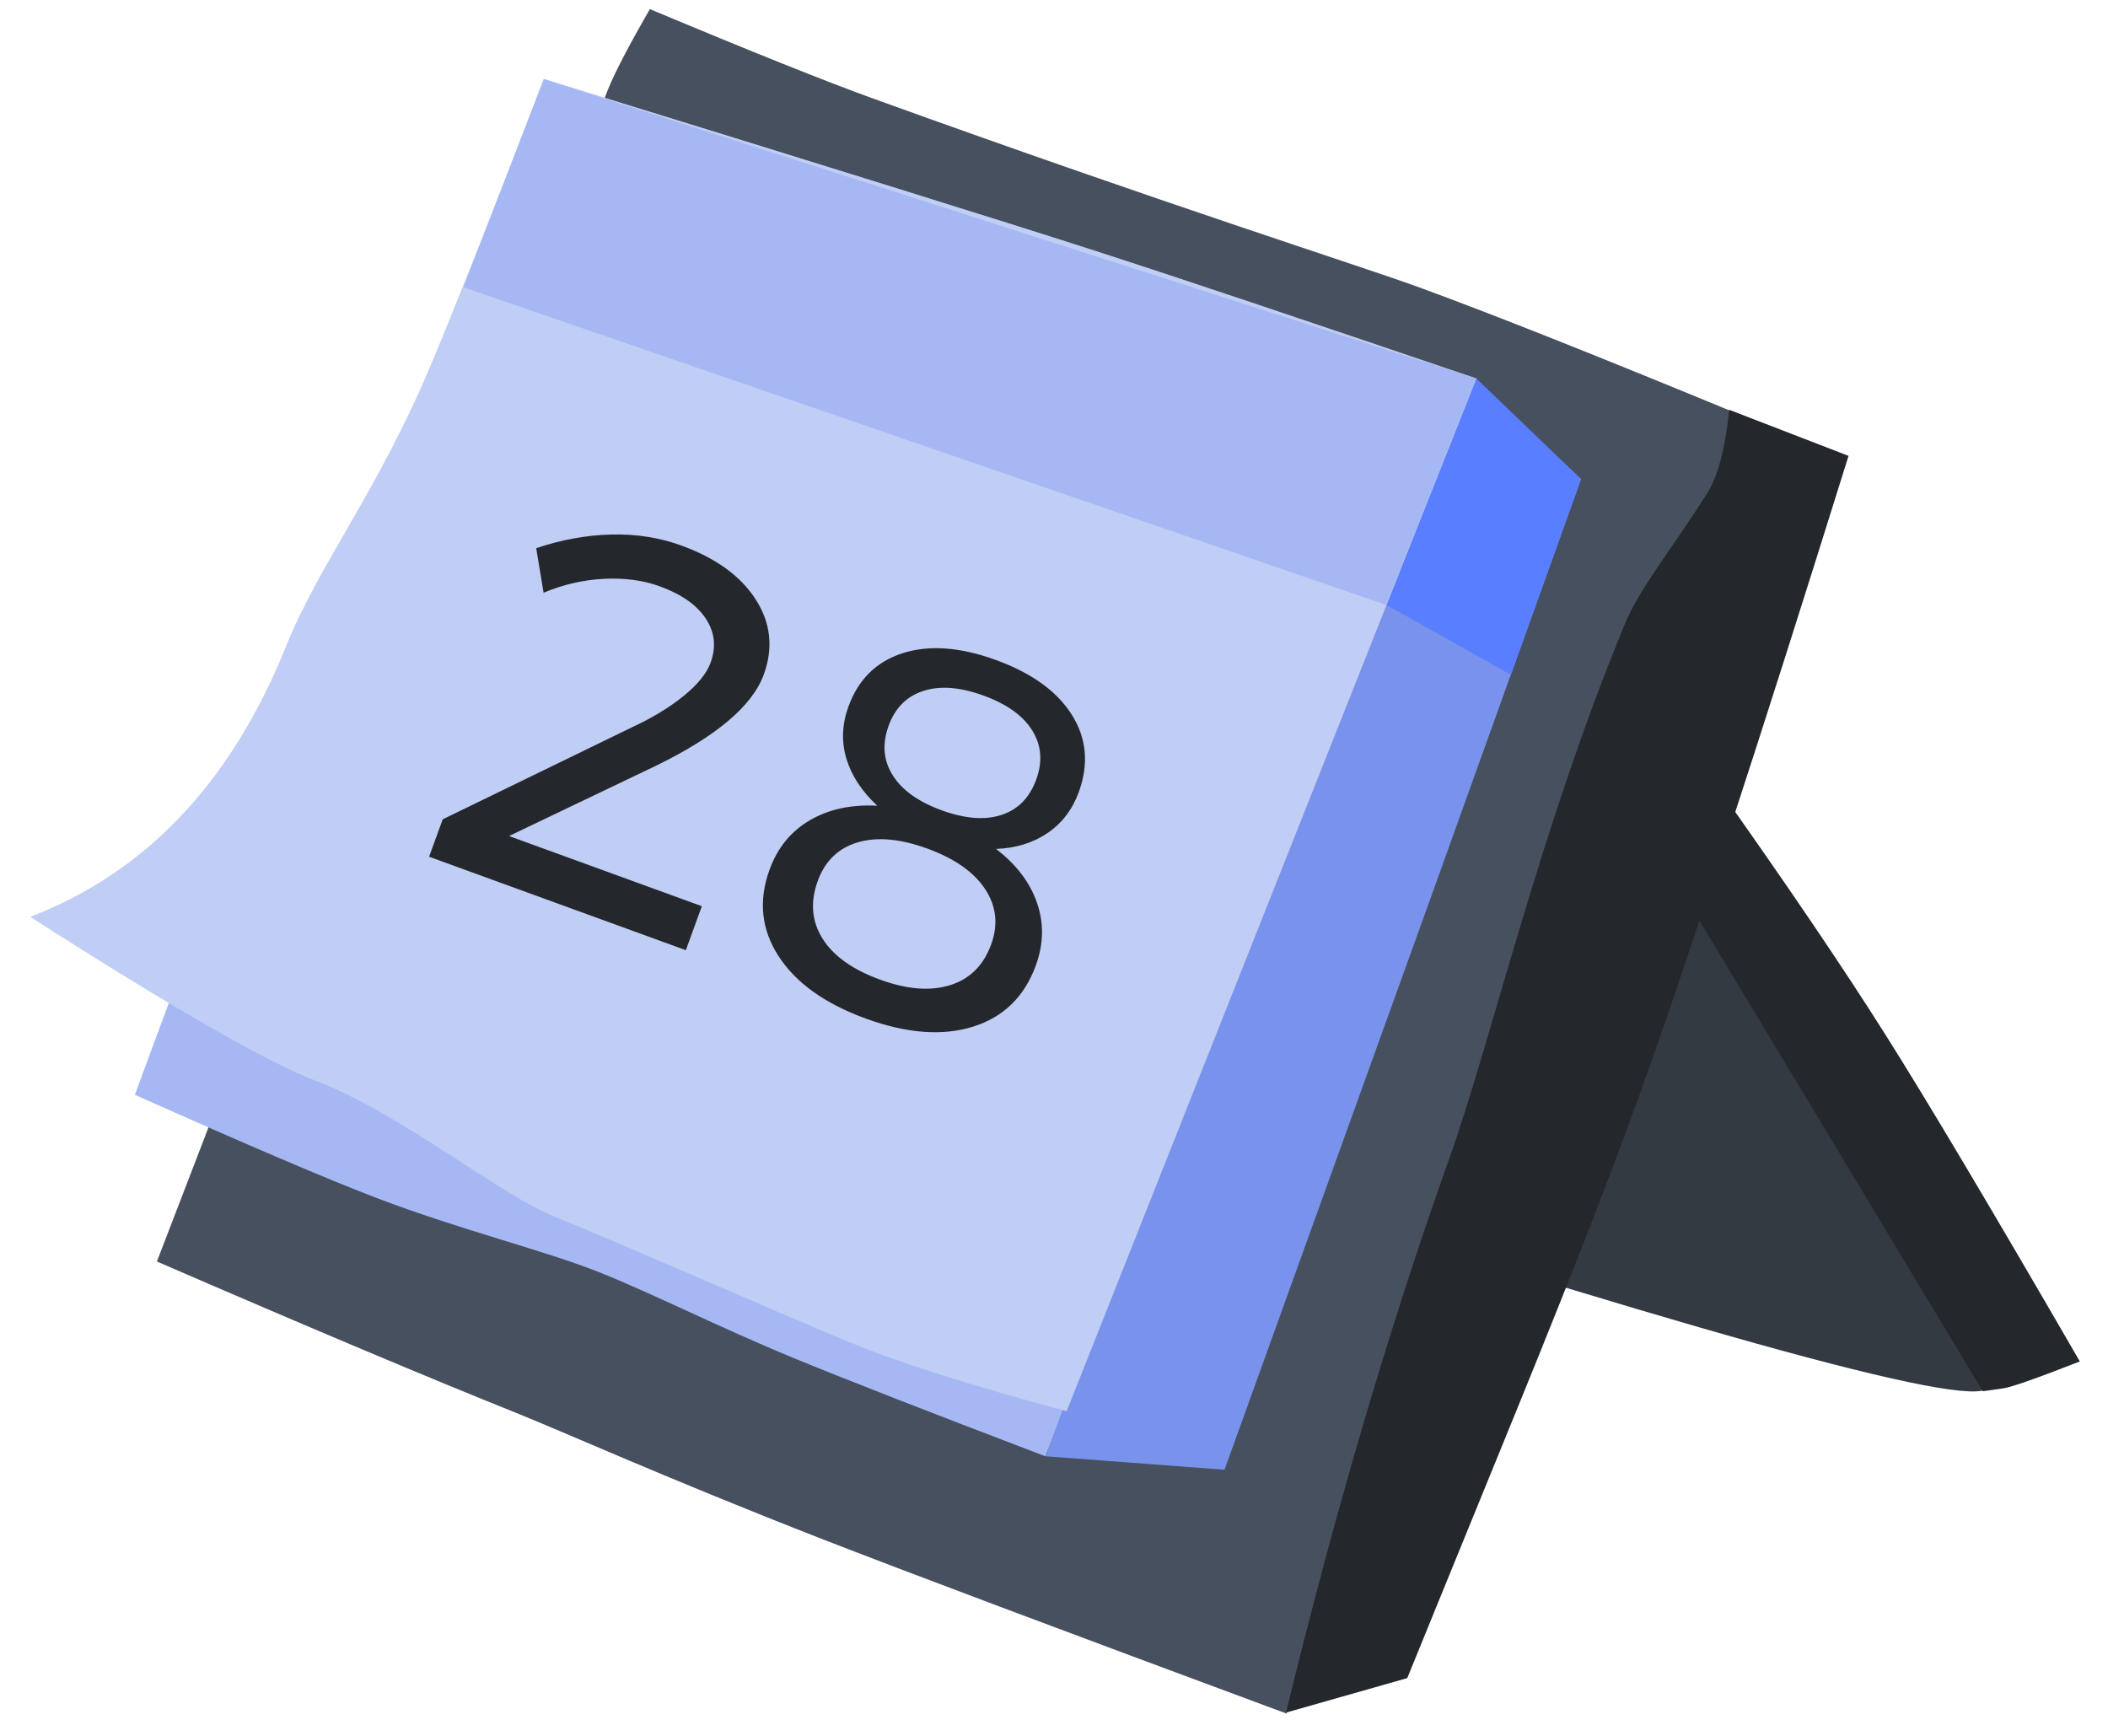 <?xml version="1.0" encoding="UTF-8"?>
<svg width="51px" height="42px" viewBox="0 0 51 42" version="1.1" xmlns="http://www.w3.org/2000/svg" xmlns:xlink="http://www.w3.org/1999/xlink">
    <!-- Generator: Sketch 51.2 (57519) - http://www.bohemiancoding.com/sketch -->
    <title>calendar</title>
    <desc>Created with Sketch.</desc>
    <defs></defs>
    <g id="Dev-Assets" stroke="none" stroke-width="1" fill="none" fill-rule="evenodd">
        <g id="img6_all_in_one" transform="translate(-277, -87)">
            <g id="calendar">
                <g transform="translate(301.8, 108) rotate(-8) translate(-301.8, -108) translate(277.8, 86)">
                    <g id="Group-26" transform="translate(25.596, 21.953)">
                        <path d="M19.722,15.747 L13.481,0.974 L0.11,7.221 C6.236,10.214 10.973,12.442 14.324,13.906 C17.674,15.37 19.473,15.983 19.722,15.747 Z" id="Path-12" fill="#343A42"></path>
                        <path d="M19.588,15.81 C19.718,15.81 19.883,15.81 20.084,15.81 C20.285,15.81 20.928,15.681 22.012,15.423 C20.433,11.525 19.249,8.701 18.46,6.949 C17.671,5.197 16.591,2.996 15.22,0.345 L13.316,1.071 L19.588,15.81 Z" id="Path-13" fill="#24272B"></path>
                    </g>
                    <path d="M17.903,0.159 C17.256,0.99 16.826,1.594 16.612,1.973 C16.398,2.352 11.486,11.197 1.875,28.507 C5.33,30.618 8.026,32.228 9.963,33.338 C11.047,33.96 13.37,35.427 16.886,37.401 C18.73,38.436 22.24,40.349 27.416,43.142 L42.652,13.548 C39.41,11.642 36.977,10.257 35.354,9.394 C34.044,8.697 29.723,6.635 22.951,3.054 C21.871,2.483 20.188,1.518 17.903,0.159 Z" id="Path-10" fill="#47505E"></path>
                    <path d="M30.428,42.699 C31.781,40.372 32.696,38.8 33.174,37.981 C35.43,34.115 36.727,31.829 37.943,29.529 C39.544,26.498 41.935,21.621 45.116,14.9 L42.413,13.394 C42.189,14.303 41.922,14.942 41.612,15.31 C40.677,16.419 39.666,17.369 39.205,18.152 C36.449,22.835 34.626,27.635 33.174,30.413 C31.176,34.236 29.255,38.471 27.409,43.117 L30.428,42.699 Z" id="Path-11" fill="#24272B"></path>
                    <g id="Group-27" transform="translate(1.828, 1.44)" fill="#A6B8F3">
                        <path d="M13.306,0.041 C11.668,2.987 10.483,5.077 9.75,6.313 C7.92,9.4 6.319,11.824 5.213,13.744 C3.442,16.818 1.732,19.903 0.081,22.999 C2.596,24.574 4.411,25.67 5.529,26.287 C7.428,27.335 9.339,28.092 10.594,28.806 C11.797,29.491 13.265,30.518 14.985,31.529 C16.091,32.178 17.988,33.244 20.676,34.725 L34.604,10.37 C30.732,8.391 27.806,6.922 25.828,5.963 C23.851,5.004 19.676,3.03 13.306,0.041 Z" id="Mask"></path>
                    </g>
                    <g id="Group-29" transform="translate(22.305, 11.517)">
                        <path d="M14.128,0.293 L16.324,3.04 C14.058,7.35 12.356,10.585 11.217,12.746 C10.078,14.906 7.822,19.183 4.447,25.574 L0.206,24.649 C0.841,23.453 1.311,22.587 1.618,22.051 C1.875,21.605 4.763,16.236 10.479,6.478 C11.238,5.182 12.455,3.12 14.128,0.293 Z" id="Mask" fill="#7993EC"></path>
                        <polygon id="Rectangle-8" fill="#597EFF" points="14.156 0.275 16.324 3.04 13.986 7.493 11.232 5.394"></polygon>
                    </g>
                    <g id="Group-4" transform="translate(0, 0.957)">
                        <g id="Group-27" transform="translate(0, 0.483)">
                            <path d="M15.126,0.04 C13.493,2.986 12.311,5.077 11.578,6.313 C9.748,9.4 8.147,10.842 7.041,12.762 C5.271,15.835 2.924,17.709 0,18.382 C3.086,21.032 5.187,22.665 6.305,23.281 C8.204,24.329 10.323,26.632 11.578,27.347 C12.781,28.032 16.496,30.334 18.216,31.344 C19.322,31.994 20.972,32.784 23.167,33.717 L36.461,10.352 C32.569,8.385 29.635,6.922 27.657,5.963 C25.679,5.004 21.502,3.029 15.126,0.04 Z" id="Mask" fill="#C0CDF5"></path>
                            <polygon id="Rectangle-8" fill="#A6B8F3" points="15.126 0.04 36.461 10.352 33.534 15.473 12.502 4.757"></polygon>
                        </g>
                        <path d="M17.652,21.59 L17.652,22.722 L11.042,22.722 L11.042,21.759 L14.582,18.102 C14.966,17.72 15.27,17.34 15.497,16.963 C15.723,16.585 15.836,16.258 15.836,15.98 C15.836,15.572 15.677,15.251 15.36,15.017 C15.042,14.782 14.604,14.665 14.047,14.665 C13.62,14.665 13.176,14.763 12.714,14.958 C12.253,15.153 11.835,15.425 11.46,15.772 L10.924,14.821 C11.421,14.422 11.95,14.112 12.512,13.891 C13.073,13.67 13.637,13.559 14.203,13.559 C15.092,13.559 15.804,13.763 16.339,14.171 C16.875,14.579 17.143,15.125 17.143,15.811 C17.143,16.618 16.577,17.607 15.445,18.778 L12.688,21.59 L17.652,21.59 Z M24.48,14.177 C25.012,14.589 25.277,15.156 25.277,15.876 C25.277,16.327 25.153,16.724 24.905,17.067 C24.657,17.41 24.311,17.672 23.866,17.854 C24.45,18.037 24.907,18.329 25.238,18.733 C25.569,19.136 25.735,19.616 25.735,20.171 C25.735,20.978 25.428,21.616 24.814,22.085 C24.2,22.553 23.366,22.788 22.312,22.788 C21.258,22.788 20.424,22.555 19.81,22.091 C19.196,21.627 18.889,20.996 18.889,20.197 C18.889,19.633 19.059,19.147 19.399,18.739 C19.738,18.332 20.209,18.037 20.81,17.854 C20.339,17.655 19.976,17.384 19.719,17.041 C19.462,16.698 19.333,16.297 19.333,15.837 C19.333,15.134 19.599,14.579 20.13,14.171 C20.661,13.763 21.384,13.559 22.299,13.559 C23.222,13.559 23.949,13.765 24.48,14.177 Z M20.908,14.861 C20.572,15.121 20.405,15.481 20.405,15.941 C20.405,16.409 20.572,16.774 20.908,17.034 C21.243,17.295 21.711,17.425 22.312,17.425 C22.913,17.425 23.379,17.295 23.71,17.034 C24.041,16.774 24.206,16.409 24.206,15.941 C24.206,15.481 24.041,15.121 23.71,14.861 C23.379,14.6 22.913,14.47 22.312,14.47 C21.711,14.47 21.243,14.6 20.908,14.861 Z M20.666,18.85 C20.274,19.141 20.078,19.542 20.078,20.054 C20.078,20.601 20.274,21.026 20.666,21.33 C21.058,21.633 21.606,21.785 22.312,21.785 C23.009,21.785 23.555,21.633 23.951,21.33 C24.348,21.026 24.546,20.605 24.546,20.067 C24.546,19.555 24.348,19.152 23.951,18.857 C23.555,18.562 23.004,18.414 22.299,18.414 C21.602,18.414 21.058,18.559 20.666,18.85 Z" id="28" fill="#24272B" transform="translate(18.33, 18.173) rotate(28) translate(-18.33, -18.173) "></path>
                    </g>
                </g>
            </g>
        </g>
    </g>
</svg>